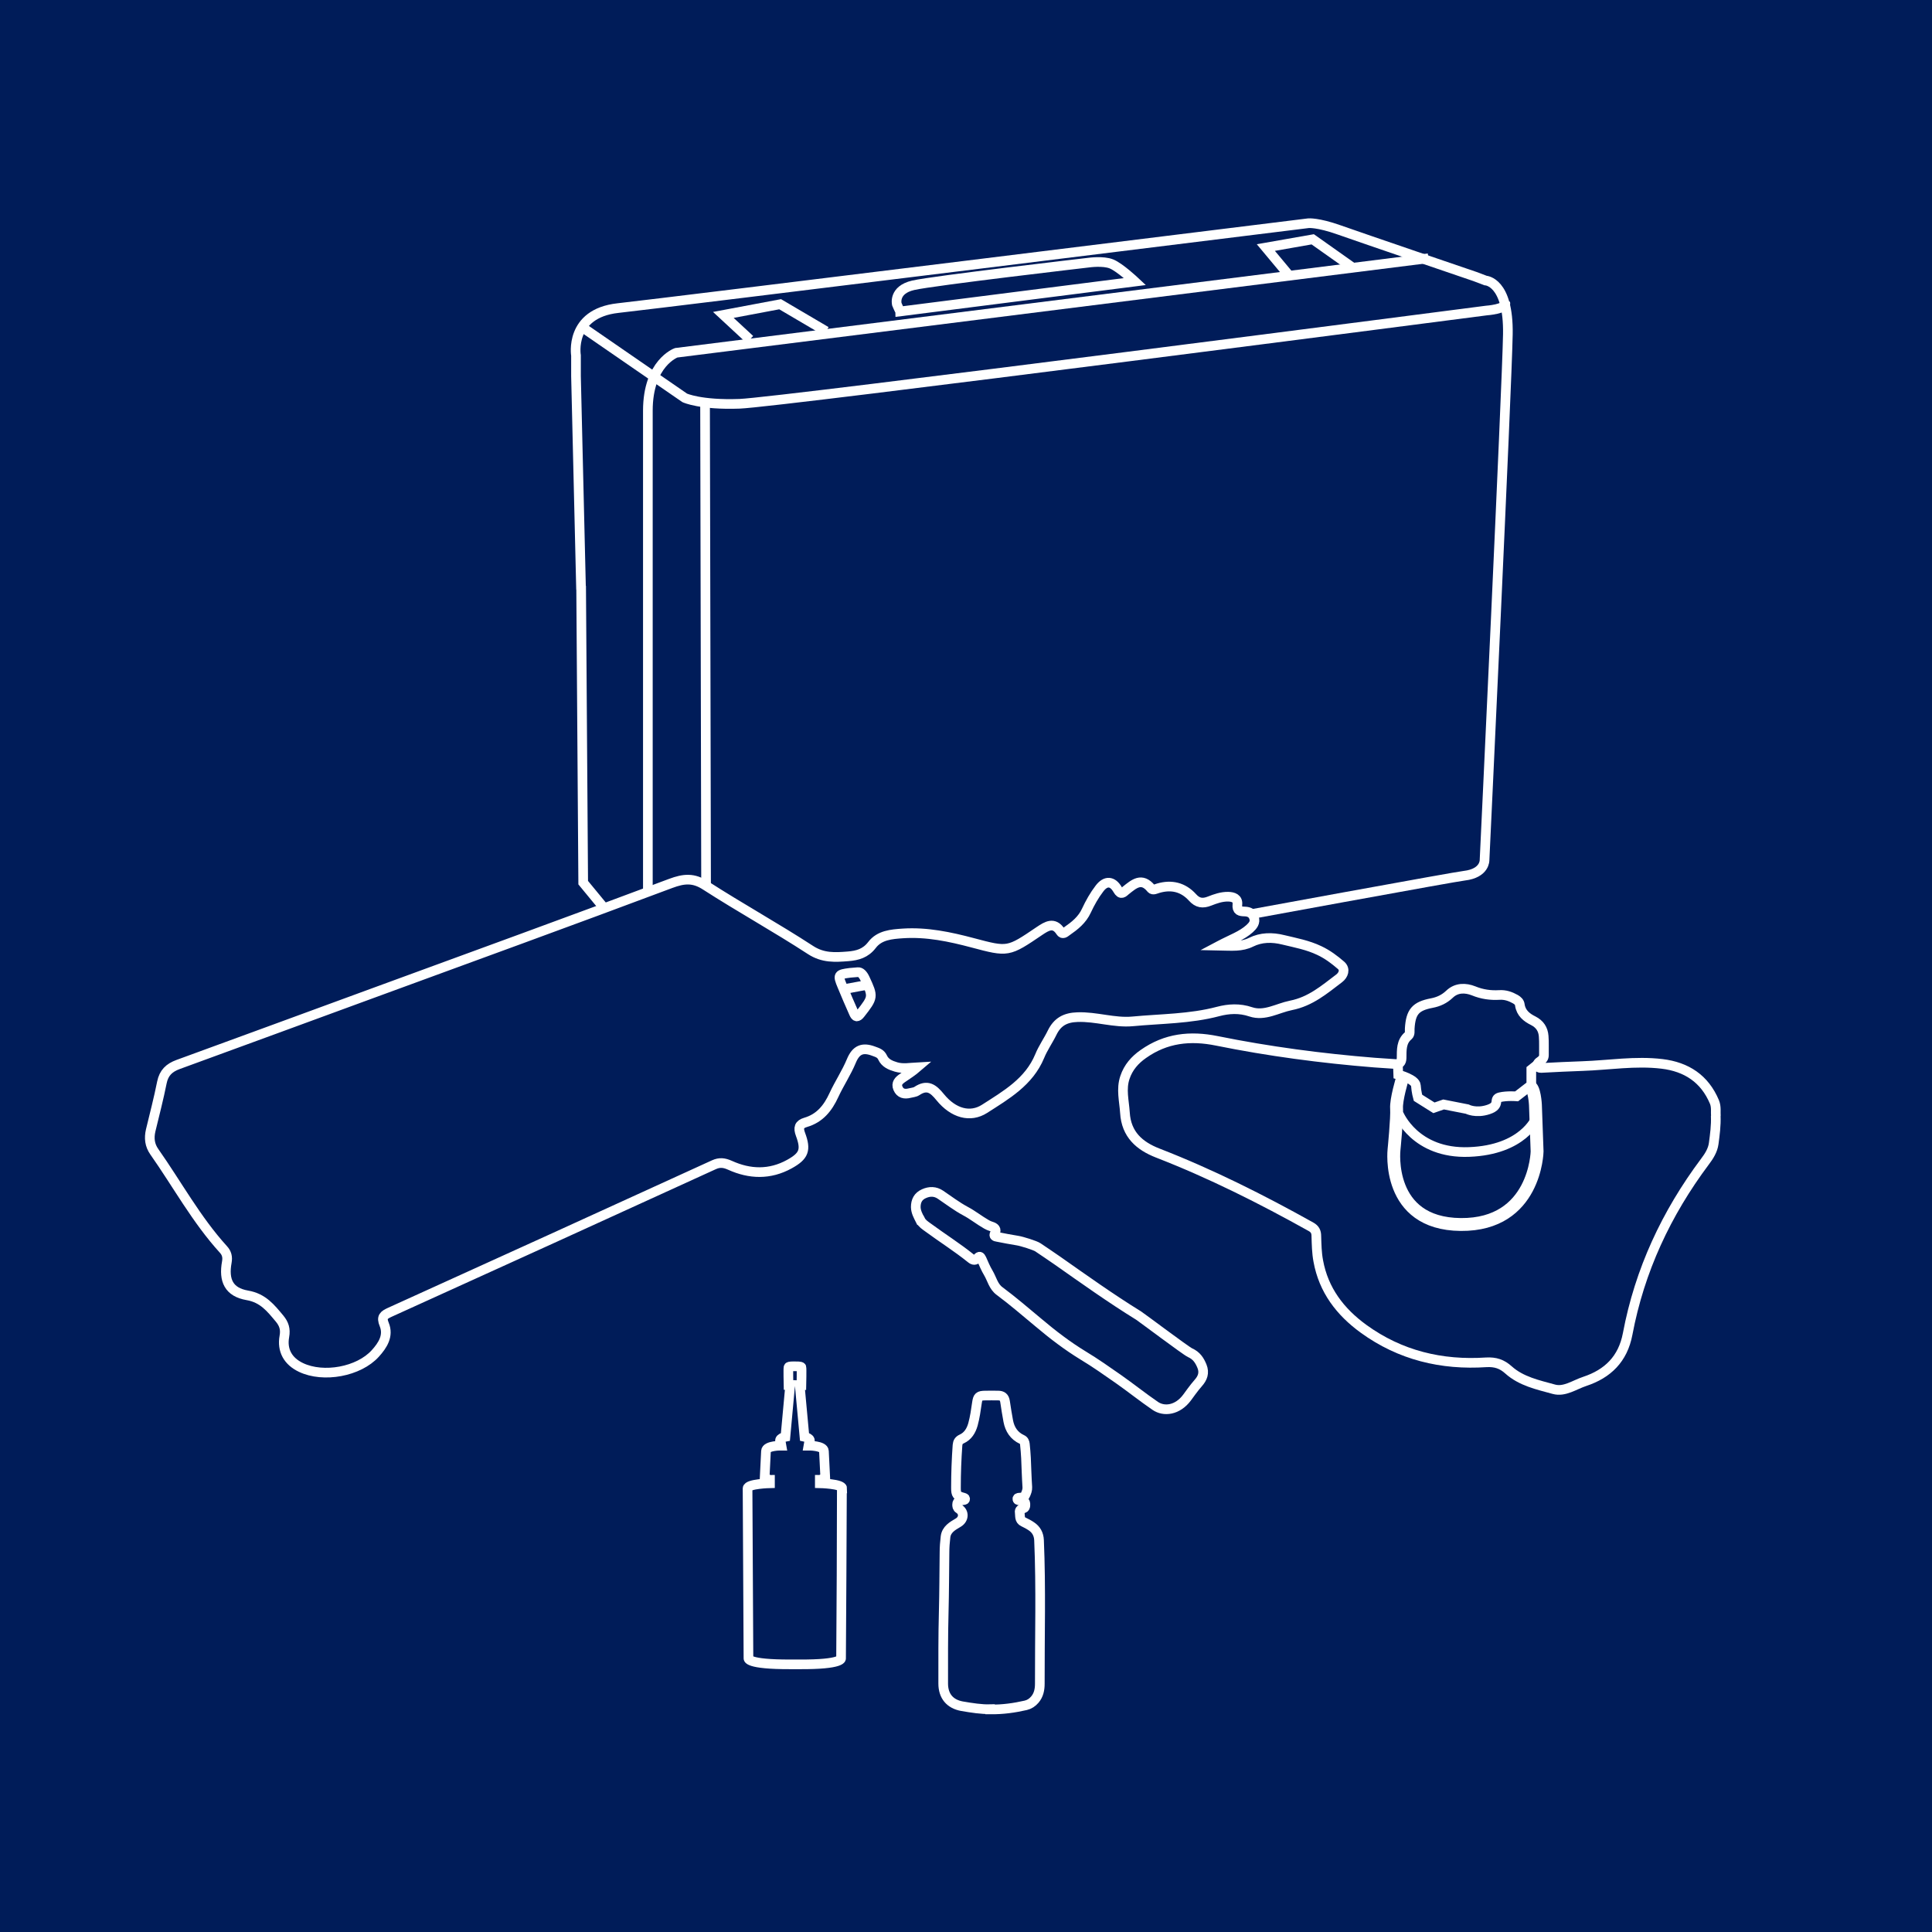 <?xml version="1.0" encoding="UTF-8"?>
<svg id="Warstwa_1" data-name="Warstwa 1" xmlns="http://www.w3.org/2000/svg" viewBox="0 0 150 150">
  <defs>
    <style>
      .cls-1, .cls-2, .cls-3 {
        stroke: #fff;
        stroke-miterlimit: 10;
      }

      .cls-1, .cls-3 {
        stroke-width: .75px;
      }

      .cls-1, .cls-4 {
        fill: #001c59;
      }

      .cls-2, .cls-3 {
        fill: none;
      }
    </style>
  </defs>
  <rect class="cls-4" width="150" height="150"/>
  <path class="cls-1" d="M76.87,132.7c-.66.02-1.42-.1-2.18-.23-.94-.17-1.46-.79-1.46-1.76,0-1.85-.01-3.71.04-5.56.04-1.54.04-3.07.06-4.61,0-.41.03-.81.08-1.22.07-.58.54-.84.98-1.1.45-.26.49-.81.06-1.08-.13-.08-.14-.2-.14-.33,0-.14.06-.25.21-.29.1-.03.21-.04.31-.06.05,0,.1-.02.1-.08,0-.08-.06-.08-.11-.1-.53-.14-.6-.23-.6-.77,0-1.11.04-2.21.12-3.31.02-.24.11-.38.33-.48.48-.22.73-.64.87-1.13.15-.55.23-1.12.31-1.68.07-.47.15-.55.63-.56.34-.01.68,0,1.01,0,.32,0,.49.13.54.46.07.51.16,1.01.25,1.52.12.64.45,1.15,1.06,1.43.16.07.21.2.23.36.08.72.11,1.44.13,2.16.01.4.04.79.06,1.19.01.21-.06.39-.15.59-.11.27-.31.19-.49.22-.07.01-.15.02-.13.12.02.09.11.08.17.08.26,0,.48.04.45.38,0,.11-.03.21-.15.25-.17.04-.33.11-.29.32.04.26-.04.58.29.73.21.1.42.21.61.34.38.25.58.61.6,1.08.16,3.71.05,7.43.06,11.14,0,.45-.08.88-.39,1.24-.19.22-.41.37-.7.44-.88.2-1.76.33-2.77.32Z"/>
  <path class="cls-1" d="M71.45,94.73c-.16-.32-.34-.63-.35-1.01,0-.48.18-.84.63-1.04.44-.2.88-.2,1.29.08.64.43,1.25.9,1.92,1.26.59.31,1.1.73,1.67,1.05.11.06.22.11.35.15.26.08.45.22.28.54-.11.2.03.25.18.27.53.1,1.05.21,1.58.29.33.05,1.38.38,1.58.52.5.34,1,.67,1.5,1.02,2.08,1.46,4.15,2.94,6.32,4.28.17.1,3.66,2.73,3.99,2.88.51.23.74.59.93,1.05.21.52.05.93-.29,1.31-.29.32-.82,1.06-.87,1.13-.74.99-1.79,1.11-2.47.64-.98-.67-1.9-1.41-2.87-2.09-.89-.62-1.78-1.25-2.71-1.81-1.23-.75-2.37-1.62-3.47-2.55-1-.83-1.98-1.68-3.03-2.46-.49-.36-.59-.93-.87-1.4-.21-.35-.37-.73-.53-1.1-.09-.19-.17-.24-.32-.06-.16.19-.32.18-.51.02-1.07-.86-2.23-1.59-3.33-2.4-.22-.16-.46-.31-.59-.57Z"/>
  <path class="cls-1" d="M65.39,115.56c0-.36-1.74-.4-1.74-.4v-.27c.14,0,.42-.21.42-.21,0,0-.08-1.59-.1-2.02-.02-.43-1.2-.42-1.2-.42l.04-.23c.28-.33-.35-.46-.35-.46l-.37-4.01h.13s.03-1.29,0-1.39c-.03-.08-.39-.07-.5-.07-.11,0-.47-.02-.5.07-.03.1,0,1.38,0,1.38h.13s-.37,4.02-.37,4.02c0,0-.63.12-.35.46l.04.23s-1.18-.02-1.2.42c-.02.43-.1,2.02-.1,2.02,0,0,.27.21.41.21v.27s-1.73.04-1.74.4c0,.36.07,13.19.07,13.19,0,0-.15.48,3.26.47h.67c3.41.02,3.26-.47,3.26-.47,0,0,.08-12.84.07-13.19Z"/>
  <g>
    <path class="cls-3" d="M133.21,86.62c.03.79-.07,1.48-.16,2.17-.07.52-.36.98-.68,1.4-3,4.01-5.07,8.44-6,13.38-.37,1.95-1.55,3.09-3.33,3.68-.79.26-1.57.84-2.4.61-1.23-.34-2.53-.61-3.52-1.5-.51-.46-1.02-.63-1.73-.59-3.46.23-6.68-.54-9.52-2.6-1.82-1.32-3.11-3.01-3.52-5.27-.12-.63-.13-1.29-.15-1.93,0-.34-.11-.55-.41-.72-3.85-2.15-7.79-4.13-11.91-5.73-1.41-.55-2.44-1.44-2.54-3.13-.06-.92-.31-1.83,0-2.74.26-.78.77-1.36,1.43-1.82,1.74-1.23,3.63-1.44,5.7-1.02,4.05.82,8.14,1.36,12.25,1.69.54.04,1.08.07,1.62.11.33.02.47-.13.48-.46.01-.62-.04-1.27.52-1.74.15-.13.1-.36.11-.55.08-1.3.45-1.74,1.71-1.98.53-.1.98-.31,1.38-.69.54-.52,1.24-.51,1.87-.26.66.27,1.31.36,2,.32.46-.03.86.11,1.25.33.17.1.32.23.34.44.09.63.53.98,1.04,1.23.51.26.77.66.81,1.2.04.49.01.98.02,1.47,0,.22-.12.35-.29.47-.13.09-.27.2-.18.39.07.16.23.14.37.13,1.03-.05,2.06-.11,3.09-.14,2.06-.07,4.11-.42,6.18-.17,1.9.23,3.31,1.15,4.07,2.96.16.39.08.79.11,1.11Z"/>
    <path class="cls-3" d="M108.53,82.58l.03.85s1.34.36,1.37.85.16.95.16.95l1.24.78.75-.26,1.83.36s.68.36,1.66.03.33-.82.88-.95,1.3-.07,1.3-.07l1.14-.88v-1.21l.49-.39"/>
    <path class="cls-2" d="M108.87,83.77s-.49,1.61-.44,2.3-.2,3.2-.2,3.2c0,0-.64,5.75,5.18,5.8s5.93-5.67,5.93-5.67l-.13-3.62s-.07-1.4-.46-1.43"/>
    <path class="cls-3" d="M108.6,86.49s1.26,3.11,5.46,2.95,5.18-2.59,5.18-2.59"/>
  </g>
  <g>
    <path class="cls-3" d="M45.11,45.63l-.39-16.43v-1.6s-.55-3.26,3.26-3.68c3.82-.42,53.61-6.59,53.61-6.59,0,0,.72-.07,2.38.52s10.55,3.62,10.55,3.62l.82.31s1.8.06,1.73,4.17-1.81,40.82-1.81,40.82c0,0,.05,1.03-1.57,1.22s-55.47,10.16-55.47,10.16c0,0-3.85,1.17-5.28-.42-1.43-1.6-7.66-9.2-7.66-9.2l-.16-22.89Z"/>
    <path class="cls-3" d="M45.24,25.43l7.92,5.46s1.21.57,4.26.46,57.98-7.24,57.98-7.24c0,0,1.6-.11,1.47-.6"/>
    <line class="cls-3" x1="54.74" y1="31.15" x2="54.84" y2="78.55"/>
    <path class="cls-3" d="M110.9,20.05l-58.4,7.34s-2.2.78-2.2,4.5v42.36"/>
    <polyline class="cls-3" points="58.22 26.36 56.16 24.45 60.57 23.62 64.14 25.72"/>
    <polyline class="cls-3" points="99.99 21.27 98.28 19.22 101.92 18.58 105 20.76"/>
    <path class="cls-3" d="M69.89,24.17c-.07-.1-.26-.55-.26-.55,0,0-.29-1.11,1.27-1.47s13.63-1.76,13.63-1.76c0,0,1.11-.16,1.76.1s1.83,1.37,1.83,1.37l-18.23,2.32Z"/>
  </g>
  <path class="cls-1" d="M94.67,73.42c1,.02,1.72.1,2.47-.27.77-.38,1.62-.4,2.5-.18.95.23,1.89.4,2.79.83.64.3,1.18.71,1.69,1.15.35.31.19.75-.15,1.01-1.15.87-2.22,1.8-3.75,2.1-1.04.21-2.03.86-3.11.5-.88-.3-1.73-.24-2.53-.03-2.19.58-4.43.56-6.65.77-1.42.13-2.82-.38-4.27-.33-.96.03-1.56.37-1.97,1.2-.3.62-.71,1.19-.97,1.83-.83,2-2.6,3.01-4.28,4.09-1.11.71-2.42.35-3.44-.9-.55-.68-1.01-1.02-1.82-.48-.15.1-.37.11-.56.16-.39.1-.73.03-.9-.37-.17-.39.07-.62.37-.82.38-.26.77-.51,1.13-.82-.56.03-1.11.14-1.65-.02-.44-.13-.85-.3-1.05-.74-.15-.32-.41-.38-.7-.49-.85-.32-1.36-.11-1.72.76-.38.92-.94,1.75-1.36,2.66-.46,1-1.09,1.79-2.19,2.11-.51.15-.59.42-.4.93.45,1.21.28,1.68-.86,2.31-1.52.84-3.08.79-4.62.09-.45-.2-.8-.24-1.24-.04-8.38,3.83-16.76,7.65-25.15,11.45-.48.22-.69.37-.45.95.36.88-.12,1.62-.69,2.25-1.28,1.42-4.03,1.92-5.77,1.09-1.01-.48-1.49-1.32-1.29-2.42.1-.55-.03-.96-.37-1.37-.68-.81-1.28-1.6-2.51-1.81-1.43-.25-1.85-1.15-1.59-2.58.07-.39,0-.7-.27-.99-2.1-2.31-3.58-5.05-5.36-7.58-.36-.51-.42-1.06-.28-1.66.3-1.24.62-2.47.87-3.72.15-.75.57-1.14,1.25-1.39,5.04-1.84,10.08-3.69,15.12-5.54,7.71-2.83,15.43-5.63,23.13-8.52,1.02-.38,1.77-.46,2.73.17,2.67,1.72,5.46,3.26,8.13,5,.97.63,1.9.57,2.91.49.74-.06,1.36-.23,1.86-.88.58-.77,1.52-.84,2.41-.9,1.85-.12,3.64.26,5.41.73,2.75.73,2.74.74,5.2-.93.54-.36,1.11-.73,1.62.06.16.25.34.08.49-.03.62-.43,1.19-.88,1.52-1.6.28-.6.61-1.19,1.01-1.71.48-.64,1.02-.61,1.42.09.25.44.43.22.63.05.63-.5,1.23-1.05,1.97-.14.13.16.37.02.55-.03,1.03-.3,1.93-.08,2.65.71.4.45.8.5,1.33.29.46-.18.93-.35,1.45-.34.4.01.76.14.71.6-.05.51.21.54.58.55.33.01.6.14.71.47.13.38-.09.63-.34.86-.62.56-1.41.82-2.33,1.31ZM66.59,75.48c-.33.03-.47.04-.6.05-.92.12-.96.16-.61,1,.29.71.6,1.42.91,2.12.13.31.27.37.51.06,1.01-1.29,1.01-1.32.36-2.72-.16-.35-.36-.54-.56-.51Z"/>
</svg>